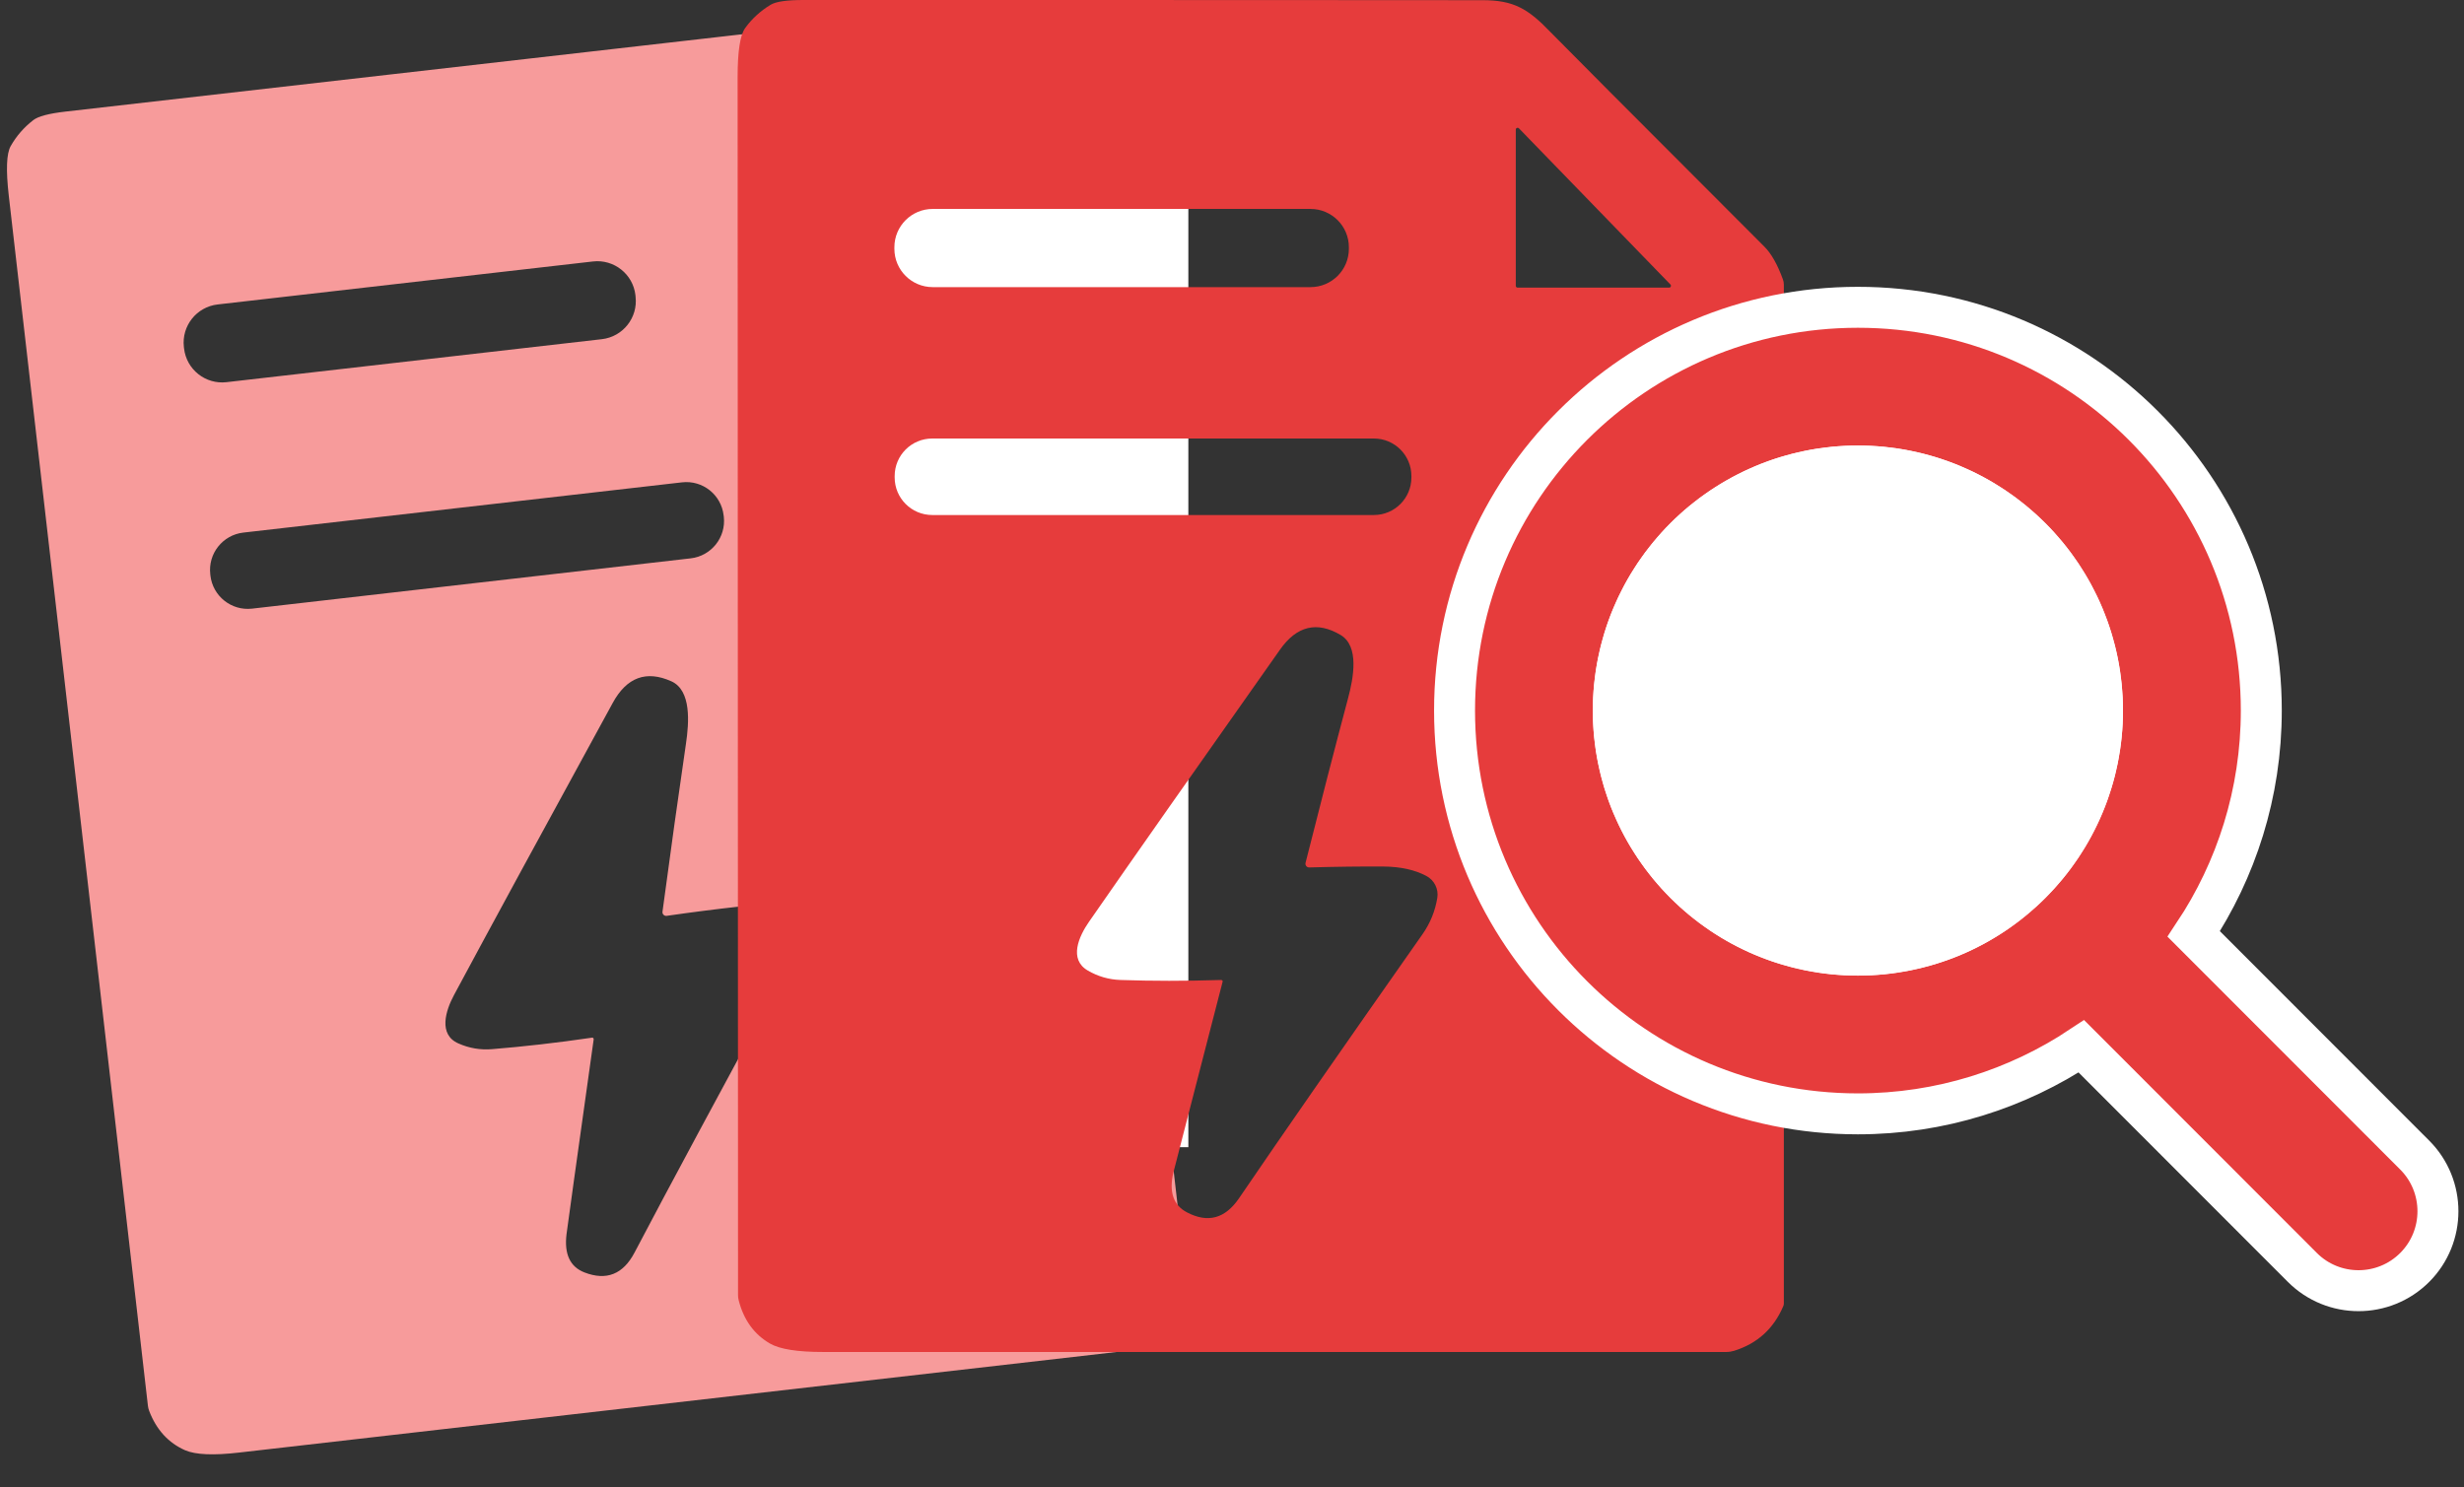 <svg width="53" height="32" viewBox="0 0 53 32" fill="none" xmlns="http://www.w3.org/2000/svg">
<rect x="0" y="0" width="53" height="32" fill="#333333" stroke="none"/>
<path d="M24.606 28.992C24.553 29.016 24.497 29.031 24.439 29.038C16.603 29.935 10.17 30.672 5.143 31.25C4.592 31.314 4.205 31.297 3.981 31.2C3.622 31.041 3.364 30.76 3.208 30.352C3.195 30.318 3.187 30.283 3.182 30.246C1.943 19.465 0.945 10.785 0.189 4.21C0.126 3.659 0.139 3.303 0.23 3.143C0.352 2.927 0.514 2.741 0.715 2.585C0.819 2.503 1.049 2.442 1.407 2.401C8.934 1.539 13.77 0.986 15.92 0.742C16.583 0.666 16.913 0.811 17.456 1.262C17.651 1.425 19.346 2.776 22.542 5.317C22.709 5.448 22.868 5.666 23.021 5.972C23.039 6.006 23.05 6.045 23.055 6.084L25.551 27.859C25.553 27.88 25.552 27.901 25.544 27.921C25.395 28.424 25.081 28.782 24.606 28.992ZM17.329 6.765C17.332 6.787 17.351 6.802 17.373 6.8L20.611 6.429C20.646 6.425 20.658 6.381 20.632 6.359L17.011 3.392C16.984 3.37 16.943 3.392 16.947 3.427L17.329 6.765ZM13.668 6.35C13.616 5.898 13.207 5.573 12.755 5.625L4.681 6.55C4.229 6.602 3.904 7.011 3.955 7.463L3.959 7.497C4.011 7.949 4.42 8.274 4.872 8.222L12.946 7.297C13.398 7.245 13.723 6.836 13.671 6.384L13.668 6.35ZM15.565 11.088C15.514 10.644 15.114 10.326 14.67 10.377L5.234 11.458C4.79 11.509 4.472 11.91 4.523 12.354L4.526 12.382C4.577 12.826 4.977 13.144 5.421 13.094L14.857 12.012C15.301 11.961 15.619 11.56 15.569 11.117L15.565 11.088ZM12.77 22.359C12.398 25.009 12.204 26.407 12.186 26.55C12.133 26.98 12.262 27.254 12.57 27.374C13.044 27.558 13.403 27.416 13.65 26.945C14.387 25.542 15.479 23.511 16.924 20.852C17.063 20.598 17.139 20.326 17.152 20.04C17.16 19.847 17.045 19.67 16.867 19.599C16.603 19.495 16.289 19.462 15.925 19.501C15.432 19.555 14.904 19.622 14.341 19.703C14.289 19.711 14.243 19.666 14.25 19.614C14.425 18.307 14.593 17.102 14.755 15.998C14.822 15.546 14.874 14.851 14.44 14.657C13.902 14.416 13.482 14.57 13.181 15.12C11.682 17.863 10.542 19.959 9.765 21.408C9.587 21.739 9.422 22.256 9.86 22.448C10.092 22.551 10.334 22.592 10.585 22.571C11.252 22.517 11.97 22.436 12.735 22.324C12.755 22.322 12.772 22.337 12.769 22.357L12.77 22.359Z" fill="#F79B9B"/>
<rect x="17.628" y="3.526" width="7.933" height="21.154" fill="white"/>
<path d="M37.302 29.06C37.247 29.077 37.189 29.086 37.132 29.086C29.244 29.085 22.77 29.085 17.709 29.086C17.154 29.087 16.772 29.026 16.561 28.904C16.221 28.706 15.997 28.397 15.889 27.974C15.879 27.938 15.875 27.903 15.875 27.866C15.871 17.013 15.869 8.277 15.866 1.658C15.866 1.103 15.92 0.751 16.029 0.603C16.174 0.402 16.356 0.236 16.574 0.104C16.686 0.034 16.922 0 17.283 0C24.858 0 29.727 0.001 31.89 0.004C32.557 0.004 32.869 0.186 33.356 0.696C33.532 0.879 35.062 2.415 37.948 5.303C38.099 5.453 38.232 5.687 38.349 6.008C38.363 6.045 38.37 6.084 38.37 6.124V28.042C38.37 28.063 38.366 28.084 38.357 28.102C38.151 28.585 37.799 28.905 37.302 29.06ZM32.604 6.148C32.604 6.171 32.621 6.188 32.644 6.188H35.903C35.938 6.188 35.955 6.146 35.931 6.121L32.672 2.761C32.647 2.736 32.604 2.753 32.604 2.789V6.148ZM29.014 5.319C29.014 4.864 28.644 4.495 28.189 4.495H20.062C19.607 4.495 19.238 4.864 19.238 5.319V5.353C19.238 5.808 19.607 6.177 20.062 6.177H28.189C28.644 6.177 29.014 5.808 29.014 5.353V5.319ZM30.359 10.242C30.359 9.795 29.998 9.434 29.551 9.434H20.053C19.606 9.434 19.244 9.795 19.244 10.242V10.271C19.244 10.718 19.606 11.08 20.053 11.08H29.551C29.998 11.08 30.359 10.718 30.359 10.271V10.242ZM26.298 21.121C25.628 23.712 25.275 25.079 25.241 25.219C25.14 25.64 25.237 25.927 25.529 26.081C25.979 26.318 26.352 26.218 26.651 25.779C27.543 24.468 28.859 22.575 30.598 20.098C30.764 19.861 30.87 19.6 30.916 19.317C30.947 19.125 30.852 18.937 30.683 18.846C30.433 18.713 30.125 18.645 29.759 18.642C29.263 18.639 28.731 18.646 28.162 18.662C28.109 18.664 28.069 18.614 28.082 18.563C28.404 17.284 28.708 16.106 28.995 15.028C29.113 14.586 29.244 13.902 28.835 13.66C28.328 13.36 27.893 13.464 27.532 13.977C25.73 16.531 24.359 18.483 23.422 19.834C23.207 20.144 22.984 20.638 23.397 20.879C23.616 21.007 23.852 21.075 24.104 21.083C24.773 21.106 25.495 21.107 26.268 21.083C26.288 21.083 26.304 21.1 26.298 21.12V21.121Z" fill="#E63C3C"/>
<path d="M39.963 6.611C44.756 6.611 48.64 10.494 48.64 15.287C48.64 17.065 48.102 18.717 47.187 20.093L51.94 24.85C52.606 25.517 52.606 26.6 51.94 27.267C51.273 27.934 50.19 27.934 49.523 27.267L44.77 22.51C43.394 23.425 41.741 23.963 39.963 23.963C35.17 23.963 31.287 20.079 31.287 15.287C31.287 10.494 35.17 6.611 39.963 6.611ZM39.963 10.026C39.272 10.026 38.588 10.162 37.95 10.426C37.312 10.691 36.732 11.078 36.243 11.567C35.755 12.055 35.367 12.636 35.102 13.274C34.838 13.912 34.702 14.596 34.702 15.287C34.702 15.977 34.838 16.662 35.102 17.3C35.367 17.938 35.755 18.518 36.243 19.006C36.732 19.495 37.312 19.883 37.95 20.147C38.588 20.411 39.272 20.547 39.963 20.547C40.654 20.547 41.338 20.411 41.977 20.147C42.615 19.883 43.194 19.495 43.683 19.006C44.171 18.518 44.559 17.938 44.823 17.3C45.088 16.662 45.224 15.977 45.224 15.287C45.224 14.596 45.087 13.912 44.823 13.274C44.559 12.636 44.171 12.055 43.683 11.567C43.194 11.079 42.615 10.691 41.977 10.426C41.338 10.162 40.654 10.026 39.963 10.026Z" fill="#E63C3C" stroke="white" stroke-width="0.881"/>
<circle cx="39.963" cy="15.287" r="5.702" fill="white"/>
</svg>
